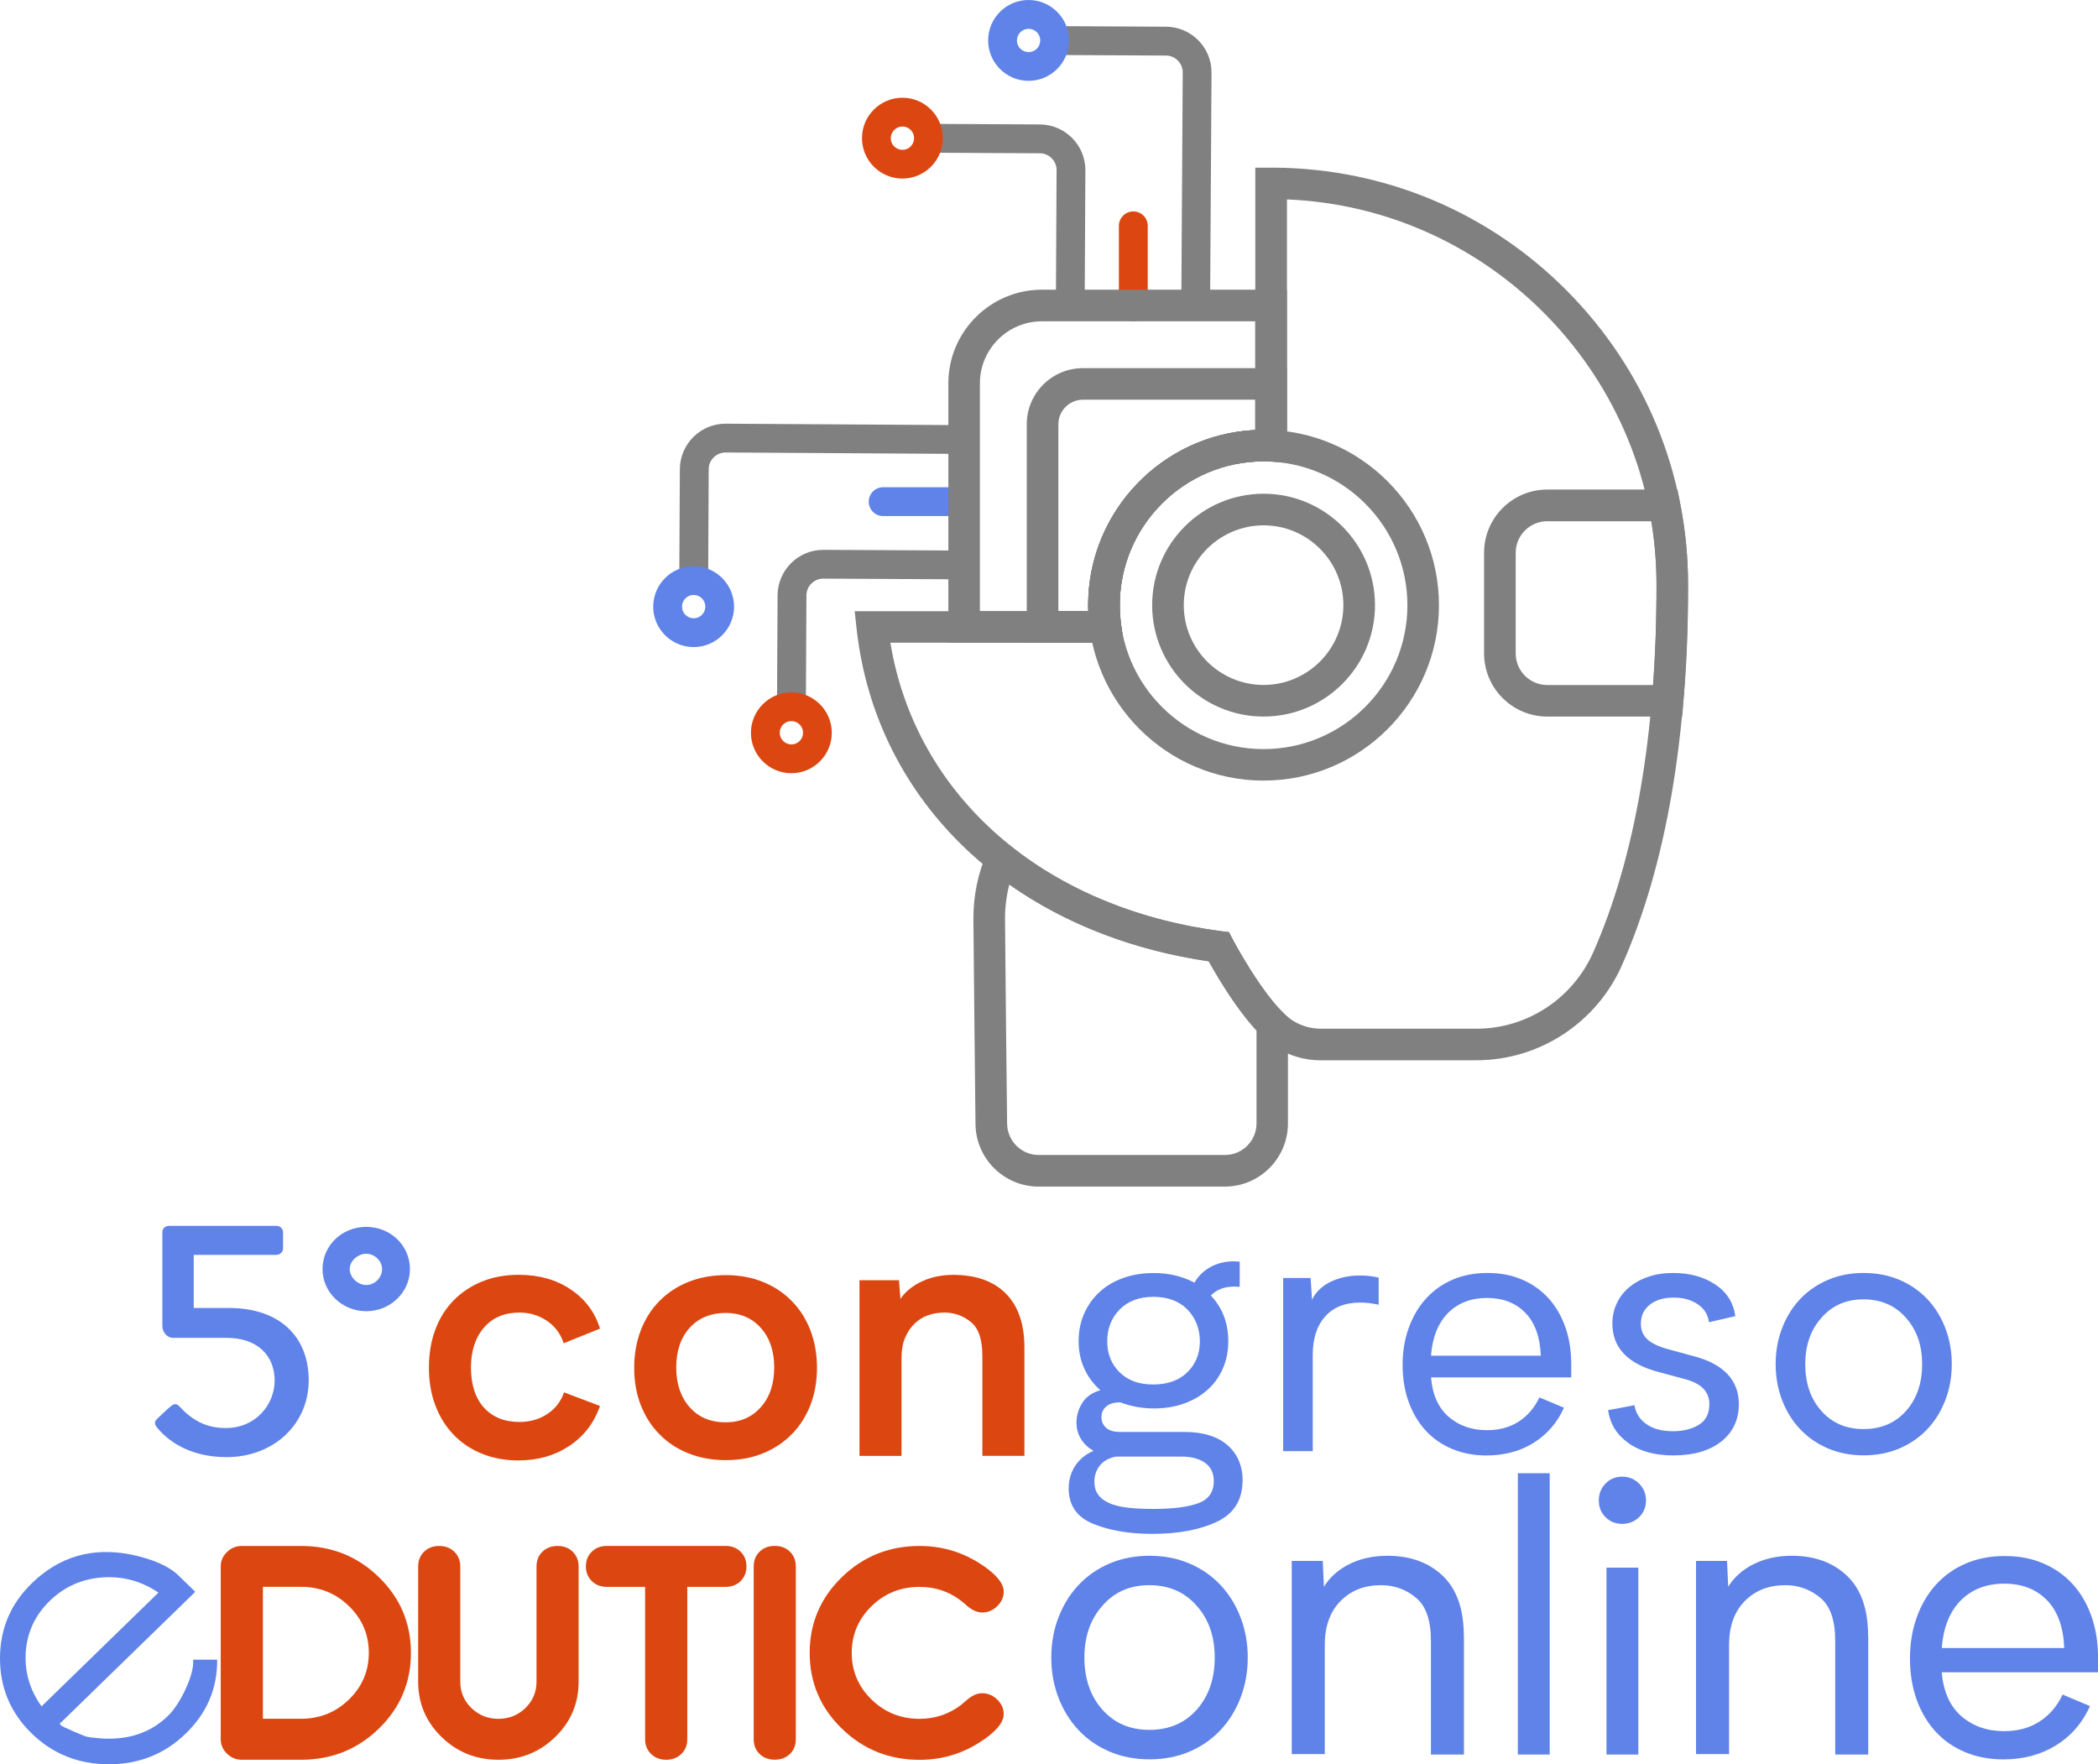 <?xml version="1.0" encoding="UTF-8"?><svg id="Capa_2" xmlns="http://www.w3.org/2000/svg" viewBox="0 0 341.77 287.41"><defs><style>.cls-1{fill:#5f83e8;}.cls-2{fill:gray;}.cls-3{fill:#dc4711;}</style></defs><g id="Full_Color"><path class="cls-1" d="m25.81,259.44c-2.77-1.88-5.82-2.71-9.15-2.47-3.33.24-6.19,1.51-8.56,3.82-2.37,2.31-3.67,5.07-3.9,8.3-.22,3.23.64,6.19,2.57,8.88l19.04-18.53Zm6.01-.14l-22.05,21.46c-.09,0-.02.11.2.34.09.09.77.41,2.04.96,1.26.55,2.01.85,2.24.88,5.48.9,9.84-.23,13.1-3.41,1.02-.99,1.99-2.46,2.89-4.39.89-1.93,1.31-3.53,1.23-4.78h3.91c.04,4.66-1.65,8.67-5.1,12.02-3.44,3.35-7.63,5.03-12.56,5.02-4.93,0-9.12-1.67-12.56-5.02-3.44-3.35-5.16-7.43-5.16-12.22s1.72-8.87,5.16-12.22c4.46-4.35,9.82-5.93,16.07-4.72,3.64.74,6.28,1.9,7.91,3.49l2.66,2.59Z"/><path class="cls-3" d="m60.08,269.25c0-2.98-1.08-5.51-3.23-7.61-2.15-2.09-4.75-3.14-7.81-3.14h-6.21v21.49h6.21c3.06,0,5.66-1.05,7.81-3.14,2.15-2.09,3.23-4.63,3.23-7.6m6.86,0c0,4.84-1.74,8.96-5.22,12.34-3.48,3.39-7.71,5.08-12.68,5.08h-9.65c-.93,0-1.73-.33-2.41-.99-.68-.66-1.02-1.44-1.02-2.35v-28.16c0-.9.34-1.68,1.02-2.34.68-.66,1.48-.99,2.41-.99h9.65c4.97,0,9.2,1.69,12.68,5.08,3.48,3.39,5.22,7.5,5.22,12.34"/><path class="cls-3" d="m94.26,273.95c0,3.54-1.27,6.54-3.81,9.01-2.55,2.48-5.63,3.71-9.26,3.71s-6.72-1.24-9.26-3.71c-2.54-2.48-3.81-5.48-3.81-9.01v-18.77c0-.97.32-1.77.96-2.4.64-.63,1.47-.94,2.46-.94s1.82.31,2.47.94c.64.63.97,1.43.97,2.4v18.77c0,1.68.6,3.11,1.81,4.29,1.21,1.17,2.68,1.76,4.4,1.76s3.2-.59,4.4-1.76c1.21-1.18,1.81-2.61,1.81-4.29v-18.77c0-.97.32-1.77.96-2.4.65-.63,1.47-.94,2.47-.94s1.82.31,2.46.94c.64.63.97,1.43.97,2.4v18.77Z"/><path class="cls-3" d="m121.6,255.17c0,.97-.32,1.77-.96,2.4-.64.63-1.47.94-2.47.94h-6.21v24.82c0,.98-.32,1.77-.97,2.4-.64.62-1.47.94-2.46.94s-1.82-.31-2.47-.94c-.64-.63-.97-1.43-.97-2.4v-24.82h-6.21c-1,0-1.82-.31-2.47-.94-.64-.63-.97-1.43-.97-2.4s.32-1.77.97-2.4c.65-.63,1.46-.94,2.47-.94h19.29c1,0,1.83.31,2.47.94.64.62.96,1.42.96,2.4"/><path class="cls-3" d="m129.64,283.33c0,.97-.32,1.77-.96,2.4-.65.62-1.47.93-2.47.93s-1.82-.31-2.47-.93c-.64-.63-.96-1.43-.96-2.4v-28.16c0-.97.32-1.77.96-2.4.64-.63,1.47-.94,2.47-.94s1.82.31,2.47.94c.64.62.96,1.43.96,2.4v28.16Z"/><path class="cls-3" d="m163.51,279.25c0,1.13-.87,2.35-2.61,3.67-3.3,2.5-7,3.76-11.1,3.76-4.96,0-9.19-1.7-12.67-5.09-3.48-3.39-5.23-7.5-5.23-12.33s1.75-8.93,5.23-12.33c3.49-3.39,7.71-5.09,12.67-5.09,4.1,0,7.8,1.25,11.1,3.75,1.74,1.32,2.61,2.55,2.61,3.67,0,.91-.35,1.7-1.06,2.39-.7.69-1.53,1.03-2.45,1.03-.77,0-1.57-.34-2.4-1.02-.19-.18-.54-.49-1.08-.92-1.94-1.49-4.18-2.23-6.73-2.23-3.06,0-5.67,1.05-7.81,3.14-2.15,2.1-3.23,4.63-3.23,7.61s1.08,5.51,3.23,7.6c2.15,2.09,4.76,3.14,7.81,3.14,2.53,0,4.77-.75,6.73-2.23.2-.18.56-.49,1.08-.92.82-.68,1.63-1.02,2.4-1.02.93,0,1.75.34,2.45,1.03.71.69,1.06,1.48,1.06,2.39"/><rect class="cls-1" x="247.26" y="239.99" width="5.19" height="45.83"/><path class="cls-1" d="m187.26,253.44c2.37,0,4.54.42,6.51,1.26,1.96.84,3.65,2.01,5.05,3.5,1.4,1.49,2.49,3.25,3.27,5.28.78,2.03,1.17,4.21,1.17,6.54s-.39,4.51-1.17,6.54c-.78,2.03-1.87,3.79-3.27,5.28-1.4,1.49-3.09,2.66-5.05,3.5-1.96.84-4.13,1.26-6.51,1.26s-4.54-.42-6.51-1.26c-1.97-.84-3.65-2.01-5.05-3.5-1.4-1.49-2.49-3.25-3.27-5.28-.78-2.03-1.17-4.21-1.17-6.54s.39-4.51,1.17-6.54c.78-2.03,1.87-3.79,3.27-5.28,1.4-1.49,3.09-2.66,5.05-3.5,1.96-.84,4.13-1.26,6.51-1.26m-.03,28.36c3.2,0,5.78-1.1,7.73-3.3,1.95-2.2,2.92-5.03,2.92-8.48s-.97-6.22-2.92-8.42c-1.95-2.24-4.53-3.37-7.73-3.37s-5.72,1.12-7.66,3.37c-1.95,2.2-2.92,5.01-2.92,8.42s.97,6.28,2.92,8.48c1.95,2.2,4.5,3.3,7.66,3.3"/><path class="cls-1" d="m238.48,266.52v19.3h-5.38v-18.56c0-3.29-.79-5.6-2.39-6.95-1.64-1.38-3.55-2.08-5.74-2.08-2.71,0-4.91.87-6.61,2.6-1.7,1.73-2.55,4.11-2.55,7.14v17.78h-5.38v-31.47h5.05l.19,4.21c.95-1.55,2.33-2.78,4.14-3.69,1.81-.9,3.89-1.36,6.22-1.36,3.71,0,6.71,1.09,9,3.27,2.29,2.18,3.43,5.45,3.43,9.81"/><path class="cls-1" d="m260.45,244.43c0-1.08.36-2,1.09-2.75.73-.75,1.64-1.13,2.72-1.13s2,.38,2.75,1.13c.75.75,1.13,1.67,1.13,2.75s-.38,1.99-1.13,2.72c-.75.73-1.67,1.09-2.75,1.09s-1.99-.36-2.72-1.09c-.73-.73-1.09-1.64-1.09-2.72m6.44,41.39h-5.19v-30.45h5.19v30.45Z"/><path class="cls-1" d="m304.34,266.52v19.3h-5.38v-18.56c0-3.29-.79-5.6-2.39-6.95-1.64-1.38-3.55-2.08-5.74-2.08-2.71,0-4.91.87-6.61,2.6-1.7,1.73-2.55,4.11-2.55,7.14v17.78h-5.38v-31.47h5.05l.19,4.21c.95-1.55,2.33-2.78,4.14-3.69,1.81-.9,3.89-1.36,6.22-1.36,3.71,0,6.71,1.09,9,3.27,2.29,2.18,3.43,5.45,3.43,9.81"/><path class="cls-1" d="m341.77,272.42h-25.45c.26,3.15,1.33,5.54,3.2,7.16,1.88,1.62,4.2,2.43,6.96,2.43,2.24,0,4.18-.53,5.8-1.59,1.62-1.06,2.86-2.51,3.72-4.37l4.47,1.88c-1.25,2.76-3.11,4.9-5.57,6.41-2.46,1.51-5.31,2.27-8.55,2.27-2.25,0-4.31-.39-6.18-1.16-1.88-.78-3.49-1.89-4.82-3.33-1.34-1.45-2.37-3.18-3.11-5.21-.73-2.03-1.1-4.27-1.1-6.73s.37-4.65,1.1-6.7c.73-2.05,1.77-3.82,3.11-5.31,1.34-1.49,2.96-2.64,4.86-3.46,1.9-.82,4.01-1.23,6.35-1.23s4.36.39,6.22,1.17c1.86.78,3.45,1.89,4.79,3.33,1.34,1.45,2.37,3.19,3.11,5.25.73,2.05,1.1,4.33,1.1,6.83v2.39Zm-5.5-3.95c-.13-3.41-1.07-6.01-2.82-7.8-1.75-1.79-4.07-2.69-6.96-2.69s-5.25.91-7.06,2.72c-1.81,1.81-2.85,4.4-3.11,7.77h19.94Z"/><path class="cls-1" d="m202.41,241.22c0,3.09-1.36,5.3-4.06,6.62-2.79,1.35-6.33,2.03-10.62,2.03-3.83,0-7.08-.56-9.75-1.68-2.59-1.09-3.89-3-3.89-5.75,0-1.35.36-2.57,1.07-3.66.72-1.08,1.71-1.9,2.99-2.44-.85-.46-1.53-1.09-2.03-1.89-.5-.79-.76-1.69-.76-2.7,0-1.12.31-2.19.93-3.19.62-1.01,1.61-1.7,2.96-2.09-2.36-2.13-3.54-4.8-3.54-8.01,0-1.63.3-3.11.9-4.47.6-1.35,1.43-2.53,2.5-3.51,1.06-.99,2.35-1.75,3.86-2.29,1.51-.54,3.17-.81,4.99-.81,2.44,0,4.64.52,6.62,1.57.62-1.08,1.49-1.93,2.61-2.55,1.12-.62,2.42-.93,3.89-.93l.87.06v4.12c-.12-.04-.43-.06-.93-.06-1.55,0-2.81.48-3.77,1.45,1.89,2.01,2.84,4.49,2.84,7.43,0,1.62-.29,3.11-.87,4.44-.58,1.34-1.4,2.49-2.47,3.46-1.07.97-2.34,1.72-3.83,2.26-1.49.54-3.14.81-4.96.81s-3.72-.33-5.46-.99c-1.01,0-1.77.22-2.29.67-.52.44-.78,1.03-.78,1.77,0,.66.24,1.22.73,1.68.48.46,1.27.7,2.35.7h10.45c3.02,0,5.35.72,7,2.15,1.64,1.43,2.47,3.37,2.47,5.81m-4.7.06c0-1.32-.47-2.31-1.42-2.99-.95-.68-2.25-1.02-3.92-1.02h-10.57c-1.2.23-2.09.73-2.67,1.48-.58.75-.87,1.62-.87,2.58s.23,1.68.7,2.26c.46.58,1.12,1.03,1.97,1.37.85.33,1.87.55,3.05.67,1.18.12,2.49.17,3.92.17,3.17,0,5.6-.31,7.29-.93,1.68-.62,2.52-1.82,2.52-3.6m-17.36-22.76c0,2.01.67,3.69,2,5.02,1.34,1.34,3.16,2,5.49,2s4.22-.67,5.57-2c1.35-1.34,2.03-3.01,2.03-5.02s-.68-3.82-2.03-5.2c-1.35-1.37-3.19-2.06-5.52-2.06s-4.16.69-5.51,2.06c-1.35,1.37-2.03,3.11-2.03,5.2"/><path class="cls-1" d="m221.57,207.78c1.05,0,2.05.12,3.02.35v4.41c-1.05-.23-2.05-.35-3.02-.35-2.44,0-4.34.75-5.69,2.26-1.36,1.51-2.03,3.6-2.03,6.27v15.68h-4.82v-28.21h4.47l.23,3.54c.62-1.28,1.64-2.25,3.05-2.93,1.41-.68,3.01-1.02,4.79-1.02"/><path class="cls-1" d="m255.94,224.38h-22.82c.23,2.83,1.19,4.96,2.87,6.42,1.68,1.45,3.76,2.18,6.24,2.18,2.01,0,3.75-.47,5.2-1.42,1.45-.95,2.56-2.25,3.34-3.92l4.01,1.68c-1.12,2.48-2.79,4.39-4.99,5.75-2.2,1.35-4.76,2.03-7.66,2.03-2.01,0-3.86-.35-5.54-1.05-1.68-.7-3.13-1.69-4.32-2.99-1.2-1.3-2.13-2.85-2.79-4.67-.66-1.82-.99-3.83-.99-6.04s.33-4.17.99-6.01c.66-1.84,1.59-3.43,2.79-4.76,1.2-1.34,2.65-2.37,4.35-3.11,1.7-.73,3.6-1.1,5.69-1.1s3.91.35,5.57,1.05c1.66.7,3.1,1.69,4.3,2.99,1.2,1.3,2.13,2.86,2.79,4.7.66,1.84.99,3.88.99,6.12v2.15Zm-4.94-3.54c-.12-3.06-.96-5.39-2.53-6.99-1.57-1.61-3.65-2.41-6.24-2.41s-4.7.81-6.33,2.44c-1.62,1.62-2.55,3.95-2.79,6.97h17.88Z"/><path class="cls-1" d="m272.54,233.15c1.66,0,3.07-.35,4.21-1.05,1.14-.7,1.71-1.82,1.71-3.37,0-2.01-1.32-3.37-3.95-4.06l-4.3-1.16c-5.03-1.32-7.55-3.95-7.55-7.9,0-1.16.23-2.24.7-3.25.46-1.01,1.12-1.88,1.98-2.61.86-.73,1.89-1.32,3.12-1.74,1.22-.43,2.59-.64,4.1-.64,2.68,0,4.96.62,6.84,1.86,1.88,1.24,2.98,2.96,3.29,5.17l-4.3.99c-.15-1.24-.76-2.21-1.83-2.93-1.06-.72-2.37-1.08-3.92-1.08-1.63,0-2.92.39-3.89,1.16-.97.78-1.45,1.8-1.45,3.08,0,1.08.36,1.94,1.08,2.58s1.78,1.15,3.18,1.54l4.25,1.16c2.45.62,4.3,1.59,5.56,2.9,1.26,1.32,1.89,2.96,1.89,4.93,0,2.55-.96,4.59-2.87,6.1-1.92,1.51-4.52,2.26-7.81,2.26-3.02,0-5.47-.68-7.34-2.03-1.88-1.35-2.97-3.14-3.28-5.34l4.3-.81c.19,1.28.84,2.3,1.94,3.08,1.1.78,2.54,1.16,4.32,1.16"/><path class="cls-1" d="m303.6,207.37c2.13,0,4.07.38,5.84,1.13,1.76.75,3.27,1.8,4.53,3.13,1.26,1.34,2.24,2.91,2.93,4.73.7,1.82,1.05,3.77,1.05,5.86s-.35,4.04-1.05,5.86c-.7,1.82-1.67,3.4-2.93,4.73-1.26,1.34-2.77,2.38-4.53,3.14-1.76.75-3.71,1.13-5.84,1.13s-4.07-.38-5.83-1.13c-1.76-.76-3.27-1.8-4.53-3.14-1.26-1.33-2.24-2.91-2.93-4.73-.7-1.82-1.05-3.77-1.05-5.86s.35-4.04,1.05-5.86c.7-1.82,1.67-3.4,2.93-4.73,1.26-1.34,2.77-2.38,4.53-3.13,1.76-.76,3.7-1.13,5.83-1.13m-.03,25.43c2.87,0,5.18-.99,6.93-2.96,1.75-1.97,2.62-4.51,2.62-7.6s-.87-5.57-2.62-7.55c-1.75-2.01-4.06-3.02-6.93-3.02s-5.12,1.01-6.87,3.02c-1.75,1.97-2.62,4.49-2.62,7.55s.87,5.63,2.62,7.6c1.75,1.97,4.04,2.96,6.87,2.96"/><path class="cls-3" d="m84.5,207.67c3.29,0,6.12.79,8.48,2.39,2.36,1.59,3.95,3.72,4.76,6.38l-5.92,2.38c-.5-1.55-1.41-2.77-2.73-3.66-1.32-.89-2.81-1.34-4.47-1.34-2.44,0-4.36.81-5.78,2.45-1.41,1.63-2.12,3.81-2.12,6.52s.71,4.97,2.12,6.52c1.41,1.55,3.34,2.33,5.78,2.33,1.74,0,3.26-.44,4.56-1.31,1.3-.87,2.2-2.04,2.7-3.51l5.86,2.21c-.97,2.79-2.64,4.96-5.02,6.53-2.38,1.57-5.14,2.35-8.27,2.35-2.17,0-4.15-.37-5.95-1.1-1.8-.73-3.33-1.76-4.6-3.08-1.27-1.31-2.26-2.9-2.97-4.76-.71-1.86-1.06-3.91-1.06-6.15s.34-4.36,1.04-6.21c.69-1.86,1.68-3.44,2.97-4.76,1.29-1.32,2.83-2.34,4.62-3.08,1.8-.73,3.8-1.1,6-1.1"/><path class="cls-3" d="m118.23,207.72c2.21,0,4.22.37,6.04,1.1,1.82.74,3.39,1.77,4.7,3.11,1.32,1.33,2.33,2.93,3.05,4.79.71,1.86,1.07,3.89,1.07,6.1s-.36,4.23-1.07,6.07c-.72,1.84-1.73,3.43-3.05,4.76-1.32,1.34-2.88,2.37-4.7,3.11-1.82.74-3.83,1.1-6.04,1.1s-4.23-.37-6.07-1.1c-1.84-.73-3.42-1.77-4.73-3.11-1.32-1.33-2.33-2.92-3.05-4.76-.72-1.84-1.07-3.86-1.07-6.07s.36-4.24,1.07-6.1c.72-1.86,1.73-3.46,3.05-4.79,1.32-1.34,2.89-2.37,4.73-3.11,1.84-.73,3.86-1.1,6.07-1.1m-.03,23.98c2.37,0,4.28-.82,5.74-2.47,1.46-1.64,2.18-3.8,2.18-6.47s-.73-4.82-2.18-6.44c-1.46-1.63-3.37-2.44-5.74-2.44s-4.4.81-5.86,2.44c-1.46,1.62-2.18,3.77-2.18,6.44s.73,4.83,2.18,6.47c1.46,1.65,3.41,2.47,5.86,2.47"/><path class="cls-3" d="m166.88,219.51v17.65h-6.85v-16.24c0-2.75-.64-4.62-1.92-5.59-1.24-1.01-2.67-1.51-4.29-1.51-.93,0-1.81.15-2.64.44-.83.29-1.57.75-2.2,1.37-.64.62-1.15,1.39-1.54,2.3-.39.91-.58,1.99-.58,3.23v16.01h-6.85v-28.62h6.44l.23,3.04c.81-1.19,1.98-2.14,3.51-2.85,1.53-.71,3.22-1.06,5.08-1.06,3.72,0,6.58,1.02,8.59,3.05,2.01,2.03,3.02,4.96,3.02,8.8"/><path class="cls-1" d="m52.54,206.73c0-3.82,3.16-6.87,7.12-6.87s7.12,3.05,7.12,6.87-3.22,6.87-7.12,6.87-7.12-3.05-7.12-6.87Zm9.7,0c0-1.32-1.21-2.49-2.58-2.49s-2.69,1.17-2.69,2.49,1.27,2.6,2.69,2.6,2.58-1.22,2.58-2.6Z"/><path class="cls-1" d="m25.74,230.99c.71-.64,1.37-1.33,2.09-1.91.44-.37.88-.53,1.37,0,1.92,2.07,4.12,3.55,7.58,3.55,4.89,0,7.96-3.82,7.96-7.74s-2.64-6.95-7.85-6.95h-8.68c-1.1,0-1.76-1.06-1.76-1.91v-15.33c0-.53.44-1.01,1.1-1.01h17.46c.6,0,1.1.48,1.1,1.01v2.71c0,.53-.49,1.01-1.1,1.01h-13.45v8.65h5.71c8.29,0,13.02,4.67,13.02,11.78s-5.66,12.52-13.4,12.52c-6.21,0-9.61-2.86-11.04-4.51-.77-.85-.82-1.22-.11-1.86Z"/><g id="cabeza"><path class="cls-2" d="m149.74,20.18l-.02,4.69,19.67.1c1.51,0,2.74,1.25,2.73,2.76l-.11,21.45,4.69.02.11-21.45c.02-4.1-3.3-7.45-7.4-7.48l-19.67-.1Z"/><path class="cls-3" d="m147.04,15.92c3.63.02,6.57,2.99,6.55,6.62-.02,3.63-2.99,6.57-6.62,6.55-3.63-.02-6.57-2.99-6.55-6.62s2.99-6.57,6.62-6.55Zm-.02,4.69c-1.05,0-1.9.84-1.91,1.89s.84,1.9,1.89,1.91,1.9-.84,1.91-1.89-.84-1.9-1.89-1.91Z"/><path class="cls-2" d="m205.84,127.16c-15.75,0-28.57-12.82-28.57-28.57s12.82-28.57,28.57-28.57,28.57,12.82,28.57,28.57-12.82,28.57-28.57,28.57Zm0-51.99c-12.92,0-23.43,10.51-23.43,23.43s10.51,23.43,23.43,23.43,23.43-10.51,23.43-23.43-10.51-23.43-23.43-23.43Z"/><path class="cls-2" d="m205.84,116.73c-10.01,0-18.15-8.14-18.15-18.15s8.14-18.15,18.15-18.15,18.15,8.14,18.15,18.15-8.14,18.15-18.15,18.15Zm0-31.15c-7.17,0-13,5.83-13,13s5.83,13,13,13,13-5.83,13-13-5.83-13-13-13Z"/><path class="cls-2" d="m199.55,193.3h-30.35c-5.67,0-10.29-4.61-10.29-10.29-.01-1.22-.34-30.67-.34-33.39,0-3.71.74-7.31,2.19-10.7l1.32-3.08,2.63,2.08c9.25,7.3,21.07,12.05,34.16,13.76l1.32.17.62,1.18c.03.06,3.06,5.82,6.44,9.97h0c.62.77,1.23,1.44,1.79,1.99l.77.76v17.26c0,5.67-4.61,10.29-10.29,10.29Zm-35.13-49.2c-.46,1.79-.7,3.64-.7,5.52,0,2.7.33,33.06.34,33.36,0,2.86,2.31,5.17,5.14,5.17h30.35c2.84,0,5.14-2.31,5.14-5.14v-15.14c-.46-.5-.93-1.04-1.41-1.63h0c-2.77-3.41-5.24-7.63-6.37-9.65-12.19-1.78-23.33-6.07-32.5-12.5Z"/><path class="cls-2" d="m240.53,172.73h-25.39c-2.51,0-4.98-.7-7.14-2.02-4.51-2.76-9.33-10.93-11.1-14.11-31.77-4.63-54.22-25.78-57.36-54.18l-.31-2.85h38.05c-.01-.33-.02-.65-.02-.97,0-15.3,12.1-27.84,27.23-28.54V27.31h3.16c18.02.15,34.93,7.28,47.63,20.08,12.7,12.81,19.7,29.79,19.7,47.83,0,25-3.61,45.85-10.74,61.98-4.16,9.43-13.48,15.52-23.73,15.52Zm-95.48-68.02c4.08,24.91,24.9,43.2,53.83,46.97l1.33.17.62,1.18c1.56,2.97,6.36,11.15,9.86,13.29,1.35.82,2.89,1.26,4.45,1.26h25.39c8.21,0,15.68-4.89,19.02-12.46,6.83-15.47,10.3-35.63,10.3-59.91,0-33.64-26.82-61.37-60.2-62.72v42.82l-2.69-.13c-.37-.02-.74-.03-1.11-.03-12.92,0-23.43,10.51-23.43,23.43,0,1.04.08,2.11.22,3.2l.4,2.92h-37.98Z"/><path class="cls-2" d="m274.03,116.73h-21.98c-5.67,0-10.29-4.61-10.29-10.29v-16.4c0-5.67,4.61-10.29,10.29-10.29h21.21l.41,2.07c.88,4.39,1.32,8.89,1.32,13.39,0,3.35,0,10.33-.76,19.16l-.2,2.35Zm-21.98-31.82c-2.84,0-5.14,2.31-5.14,5.14v16.4c0,2.84,2.31,5.14,5.14,5.14h17.25c.55-7.5.55-13.39.55-16.37,0-3.45-.28-6.91-.84-10.31h-16.95Z"/><path class="cls-1" d="m143.87,79.37h13.18c1.3,0,2.35,1.05,2.35,2.35s-1.05,2.35-2.35,2.35h-13.18c-1.3,0-2.35-1.05-2.35-2.35s1.05-2.35,2.35-2.35Z"/><path class="cls-3" d="m186.97,36.79v13.18c0,1.3-1.05,2.35-2.35,2.35s-2.35-1.05-2.35-2.35v-13.18c0-1.3,1.05-2.35,2.35-2.35s2.35,1.05,2.35,2.35Z"/><path class="cls-2" d="m183.03,104.7h-15.77v-35.58c0-5.04,4.1-9.15,9.15-9.15h33.23v15.34l-2.69-.13c-.37-.02-.74-.03-1.11-.03-12.92,0-23.43,10.51-23.43,23.43,0,1.04.08,2.11.22,3.2l.4,2.92Zm-10.62-5.14h4.88c-.01-.33-.02-.65-.02-.97,0-15.3,12.1-27.84,27.23-28.54v-4.94h-28.08c-2.21,0-4.01,1.8-4.01,4.01v30.44Z"/><path class="cls-2" d="m183.03,104.7h-28.54v-42.26c0-8.41,6.84-15.25,15.25-15.25h39.9v28.12l-2.69-.13c-.37-.02-.74-.03-1.11-.03-12.92,0-23.43,10.51-23.43,23.43,0,1.04.08,2.11.22,3.2l.4,2.92Zm-23.4-5.14h17.65c-.01-.33-.02-.65-.02-.97,0-15.3,12.1-27.84,27.23-28.54v-17.71h-34.76c-5.57,0-10.1,4.53-10.1,10.1v37.12Z"/><path class="cls-2" d="m170.29,4.26l-.02,4.69,19.67.1c1.51,0,2.74,1.25,2.73,2.76l-.24,39.25,4.69.02.24-39.25c.02-4.1-3.3-7.45-7.4-7.48l-19.67-.1Z"/><path class="cls-1" d="m167.59,0c3.63.02,6.57,2.99,6.55,6.62-.02,3.63-2.99,6.57-6.62,6.55s-6.57-2.99-6.55-6.62c.02-3.63,2.99-6.57,6.62-6.55Zm-.02,4.69c-1.05,0-1.9.84-1.91,1.89s.84,1.9,1.89,1.91,1.9-.84,1.91-1.89-.84-1.9-1.89-1.91Z"/><path class="cls-2" d="m126.58,116.64l4.69.02.1-19.67c0-1.51,1.25-2.74,2.76-2.73l21.45.11.02-4.69-21.45-.11c-4.1-.02-7.45,3.3-7.48,7.4l-.1,19.67Z"/><path class="cls-3" d="m122.33,119.34c.02-3.63,2.99-6.57,6.62-6.55,3.63.02,6.57,2.99,6.55,6.62s-2.99,6.57-6.62,6.55c-3.63-.02-6.57-2.99-6.55-6.62Zm4.69.02c0,1.05.84,1.9,1.89,1.91s1.9-.84,1.91-1.89-.84-1.9-1.89-1.91-1.9.84-1.91,1.89Z"/><path class="cls-2" d="m110.66,96.09l4.69.02.1-19.67c0-1.51,1.25-2.74,2.76-2.73l39.25.24.02-4.69-39.25-.24c-4.1-.02-7.45,3.3-7.48,7.4l-.1,19.67Z"/><path class="cls-1" d="m106.41,98.79c.02-3.63,2.99-6.57,6.62-6.55,3.63.02,6.57,2.99,6.55,6.62s-2.99,6.57-6.62,6.55c-3.63-.02-6.57-2.99-6.55-6.62Zm4.69.02c0,1.05.84,1.9,1.89,1.91s1.9-.84,1.91-1.89-.84-1.9-1.89-1.91-1.9.84-1.91,1.89Z"/></g></g></svg>